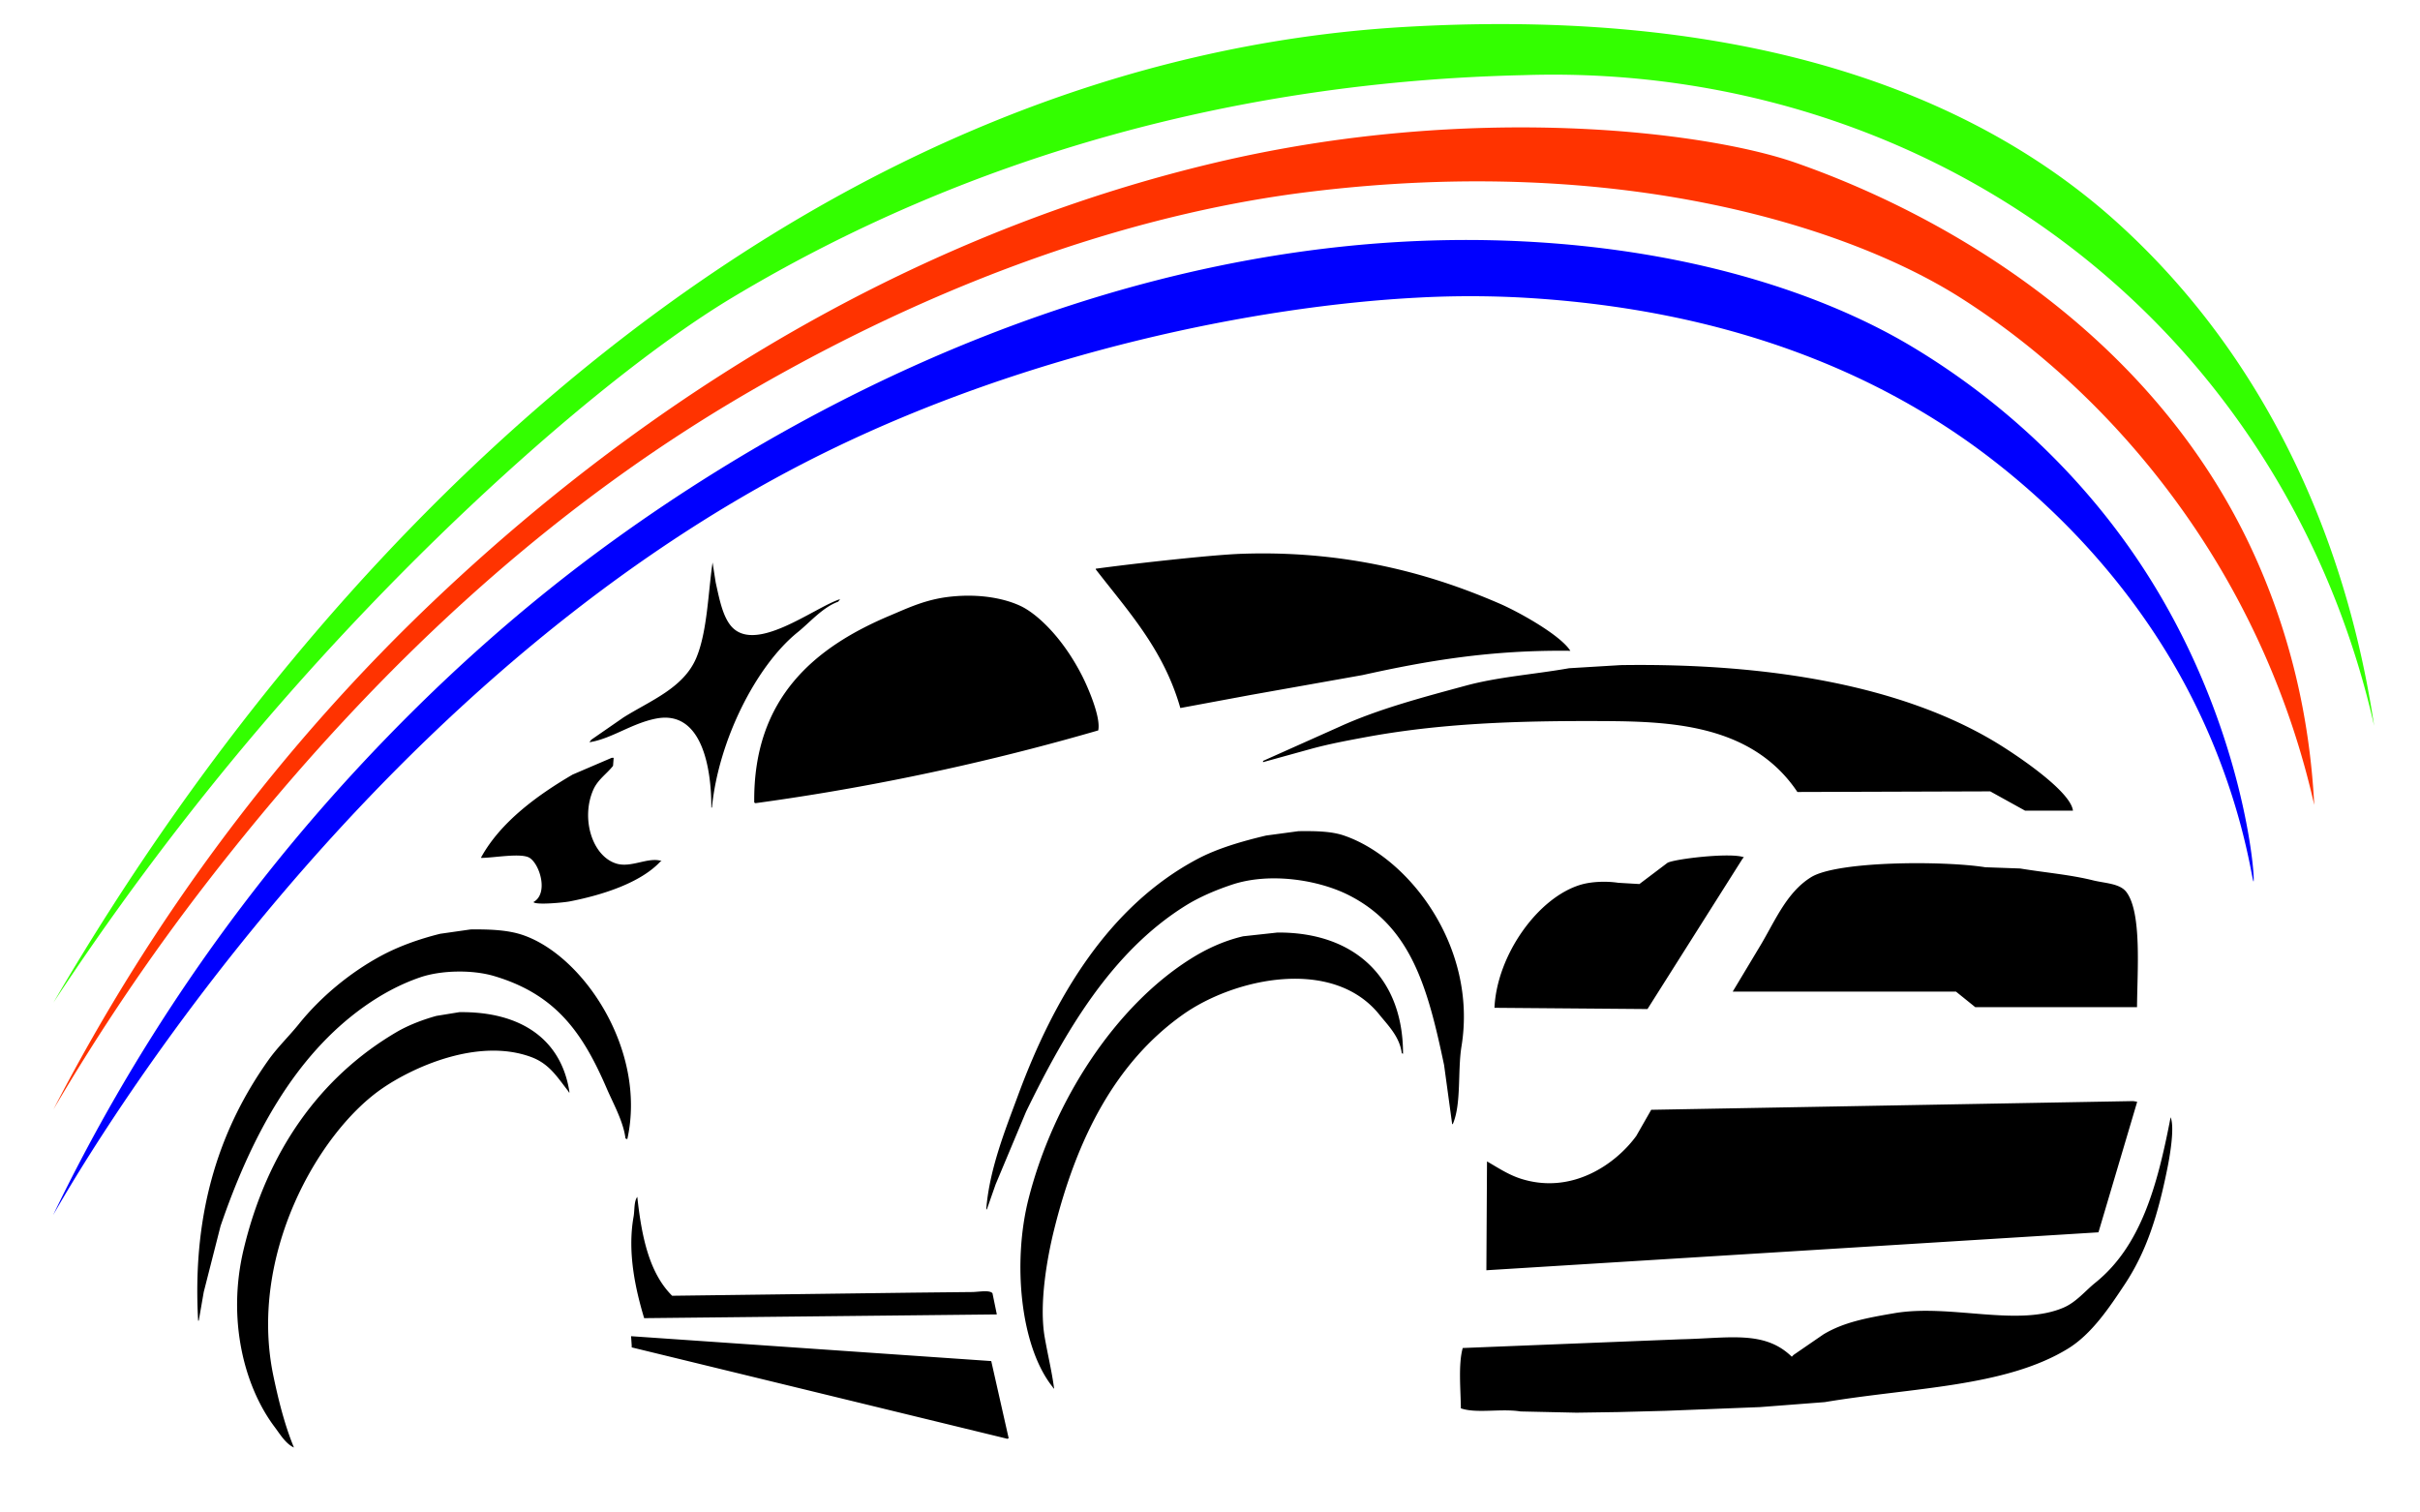 <?xml version="1.0" encoding="UTF-8"?> <svg xmlns="http://www.w3.org/2000/svg" xmlns:xlink="http://www.w3.org/1999/xlink" width="599.886" height="374.849" viewBox="0 0 3780 2362"><defs><style> .cls-1, .cls-2, .cls-3, .cls-4 { fill-rule: evenodd; } .cls-1 { fill: url(#linear-gradient); } .cls-2 { fill: blue; } .cls-3 { fill: #f30; } .cls-4 { fill: #3f0; } </style><linearGradient id="linear-gradient" x1="3393.03" y1="1923.234" x2="308.156" y2="1923.234" gradientUnits="userSpaceOnUse"><stop offset="0"></stop><stop offset="1"></stop></linearGradient></defs><path id="Garagem_de_ouro" data-name="Garagem de ouro" class="cls-1" d="M1177.18,2961.14c18.31,13.6,47.16,20.88,74.29,20.88,29.4,0,60.3-7.59,82.6-32.05M1939.85,865.01c181.65-6.244,316.84,40.8,402.25,77.719,30.34,13.115,95.21,49.241,110.76,73.831-123.82-1.54-223.37,15.44-324.51,37.89q-87.45,15.54-174.89,31.09l-109.8,20.4c-26.05-91.39-81.39-151-132.13-216.643v-0.971c24.66-3.292,49.04-6.3,73.98-9.136C1839.42,873.061,1905.87,866.179,1939.85,865.01Zm-826.84,13.6q2.43,15.543,4.86,31.087c5.18,23.042,10.02,49.664,22.35,66.061,36.72,48.841,131.47-27.069,171.97-39.831l-2.91,3.886c-24.49,8.93-44.09,32.262-63.15,47.6-64.61,51.993-123.75,168.523-134.09,273.953h-0.97c0.26-59.39-13.75-153.2-86.47-138.92-38.241,7.51-69.683,31.69-103.963,36.92,0.971-1.3,1.943-2.59,2.914-3.89q25.26-17.475,50.524-34.97c41.515-26.07,93.955-45.78,113.675-93.26C1104.8,986.2,1106.05,926.13,1113.01,878.611ZM1595,946.972c24.14,11.674,63.8,47.161,95.15,108.448,7.99,15.62,29.8,64.41,25.26,85.49a3743.107,3743.107,0,0,1-426.53,97.15c-36.47,6.08-72.19,11.51-108.82,16.51-0.65-.32-1.3-0.64-1.95-0.97-1.84-165.55,97.31-243.89,212.78-292.413,27.15-11.406,54.87-24.953,93.28-29.145C1534.42,926.56,1573.06,936.363,1595,946.972Zm936.56,91.938c233.41-3.43,438.7,32.66,583.94,119.49,29.28,17.5,118.73,76.36,122.42,107.83h-74.81q-27.21-15.06-54.41-30.11-150.585.48-301.2,0.97a216.854,216.854,0,0,0-21.38-27.2c-72.8-78.81-184.78-83.06-280.79-83.55-139.6-.72-257.11,3.75-373.1,25.26-29.24,5.42-57.6,10.75-85.5,18.45q-36.915,10.2-73.84,20.41v-1.95q59.745-26.715,119.51-53.43c60.74-27.65,129.08-45.65,197.23-64.12,50.98-13.81,105.65-17.42,161.29-27.2Q2491.24,1041.33,2531.56,1038.91ZM918.693,1159.37h0Zm36.921,24.29h2.915c-0.324,4.2-.648,8.42-0.971,12.62-10.246,12.96-23.943,21.36-31.092,37.89-19.178,44.36-1.676,102.8,35.95,114.64,23.528,7.4,50.244-10.81,70.924-3.89-0.64.32-1.29,0.65-1.94,0.97-30.76,32.85-89.562,52.03-141.855,62.18-8.877,1.72-52.833,5.98-56.353.97,23.844-13.11,10.2-58.67-5.83-68.98-12.856-8.26-55.548-.08-75.785,0v-0.97c30.485-55.4,88.378-97.35,142.826-129.2Q925.006,1196.765,955.614,1183.66ZM1969,1190.46h0Zm59.27,107.83c26.41-.33,51.2.06,70.93,6.8,101.87,34.8,208.93,174,183.63,329.33-6.27,38.52.12,89.67-13.6,121.44h-0.97q-6.315-46.14-12.63-92.29c-25.59-121.69-51.74-215.98-148.66-265.22-46.74-23.74-123.01-36.4-182.66-16.51-25.86,8.62-51.27,19.52-72.87,33.03-115.09,71.94-187.45,195.81-248.73,321.56q-23.805,56.82-47.61,113.66-6.81,19.425-13.61,38.86h-0.97c4.78-62.84,30.26-125.48,49.55-177.78,56.88-154.19,142.14-295.81,279.83-369.16,31.41-16.74,69.48-27.81,107.85-36.92Q2003,1301.685,2028.27,1298.29Zm306.06,275.9c3.75-81.98,67.63-172.48,135.05-192.35,15.51-4.58,38.39-5.92,58.3-2.92l33.03,1.95q21.855-16.515,43.72-33.03c9.97-6.09,99.26-16.68,119.51-8.75-0.65.65-1.29,1.3-1.94,1.94q-74.325,117.54-148.66,235.1Q2453.85,1575.17,2334.33,1574.19Zm1003.67-.97H3085.38q-15.06-12.15-30.12-24.29H2706.45q20.4-33.99,40.81-68c24.23-39.51,42.17-86.36,81.61-110.75,41.38-25.58,207.51-25.79,272.05-15.54q27.21,0.96,54.41,1.94c38.69,6.37,78.57,9.72,113.68,18.46,19.25,4.78,42.2,4.76,52.47,18.45C3345.72,1425.82,3338.35,1516.68,3338,1573.22ZM735.06,1451.78c30.767-.34,58.509.86,81.615,8.75,95.114,32.45,193.745,180.2,163.23,318.64h-0.972c-0.647-.32-1.3-0.65-1.943-0.97-3.243-26.44-19.383-55.03-29.148-77.72-37.581-87.3-79.379-147.09-175.862-175.84-34.087-10.15-82.744-9.28-115.621,1.95-32.262,11.01-61.79,27.47-87.445,45.66-109.194,77.42-176.9,203.86-224.441,342.93q-13.116,51.48-26.234,102.98-3.885,22.335-7.773,44.68H309.5c-10.054-177.45,37.906-305.78,109.792-407.05,14.257-20.08,32.384-37.41,47.608-56.34,33.564-41.73,78.744-79.51,127.281-105.89,27.729-15.07,59.417-26.52,93.275-34.98Q711.253,1455.19,735.06,1451.78Zm1260.17,4.86c120.53-.91,196.52,70.64,196.27,189.44-0.65-.32-1.3-0.65-1.94-0.97-3.24-25.74-21.78-43.81-34.98-60.23-72.57-90.29-225.95-57.47-307.03,0-104.66,74.18-165.54,192.44-201.12,336.13-10.33,41.69-23.88,114.78-14.58,168.06,4.78,27.33,11.48,54.87,14.58,79.66h-0.97c-0.33-.64-0.65-1.29-0.98-1.94-51.27-63.68-62.97-195.98-37.89-294.36,39.05-153.15,135.55-300.95,253.59-374.99,23.75-14.89,50.69-27.71,81.62-34.97Q1968.515,1459.56,1995.23,1456.64ZM717.57,1580.99c96.257-1.22,159.616,42.62,171.975,125.32h-0.971c-0.324-.65-0.648-1.29-0.972-1.94-17.25-21.94-29.542-42.91-58.3-53.43-83.239-30.46-185.668,16.5-234.158,50.51-98.859,69.35-207.443,260.01-168.088,447.86,8.406,40.12,18.013,77.63,32.063,111.72-12.931-5.82-21.926-21.18-30.12-32.06-48.127-63.93-74.289-168.59-48.581-276.87,36.415-153.39,119.4-269.84,239.016-340.02,18.08-10.61,40.558-19.27,62.183-25.26Q699.594,1583.91,717.57,1580.99Zm2614.6,138.92q2.91,0.495,5.83.97v0.97q-30.12,101.52-60.24,203.04-477.99,29.64-956.07,59.26,0.495-84.99.98-170.01c16.77,9.53,33.13,20.82,53.44,27.21,79.88,25.11,148.17-23.62,179.74-67.04q11.655-20.385,23.32-40.8Q2955.64,1726.715,3332.17,1719.91Zm58.29,25.26c6.84,16.48-1.92,64.08-4.85,78.69-14.86,73.92-32.49,130.57-67.04,182.64-23.94,36.07-51.39,77.34-88.42,100.06-98.25,60.29-243.9,60.71-379.9,83.55l-101.05,7.77q-73.83,2.91-147.68,5.83-36.915.975-73.84,1.94-32.55.495-65.1,0.97-43.725-.96-87.45-1.94c-30.67-4.91-68.89,3.61-93.27-4.86-0.25-28.38-4.27-68.76,2.91-94.23q170.025-6.8,340.07-13.6c76.38-1.63,131.05-14.46,173.91,27.2,0.98-.97,1.95-1.94,2.92-2.91q23.31-16.035,46.64-32.06c31.47-18.81,66.46-25.48,110.76-33.03,87.34-14.89,192.75,22.1,264.28-8.75,19.96-8.61,33.68-26.08,49.55-38.86C3343.7,1946.58,3369.7,1853.23,3390.46,1745.17ZM1557.04,2053.13q-275.43,2.91-550.9,5.83c-12.774-42.75-26.669-101.42-16.519-158.35,1.888-10.59.417-23.9,5.829-31.09,6.93,64.01,19.07,119.19,54.41,154.46q188-2.415,376.01-4.85,46.155-.5,92.31-0.97c9.91-.01,27.55-3.7,32.06,1.94Q1553.645,2036.615,1557.04,2053.13Zm-571.3,34q281.258,19.425,562.565,38.86,13.59,60.225,27.2,120.46c-0.65.33-1.29,0.65-1.94,0.97q-293.4-71.385-586.854-142.8v-2.92Q986.22,2094.425,985.735,2087.13Z"></path><path id="Forma_3_copiar_4" data-name="Forma 3 copiar 4" class="cls-2" d="M2985.9,541.1c145.69,87.148,272.82,208.091,365.15,351.472,155.97,242.226,172.14,483.536,168.9,484.246-2.51.55-18.41-146.85-112.28-317.3-71.42-129.679-173.93-248.128-299.73-344.635-170.18-130.56-406.95-231.543-728.32-249.936a1508.307,1508.307,0,0,0-165.98,0c-249.52,13.13-603.87,84.1-923.59,241.149C522.286,1083.24,73.621,1917.3,83.331,1897.2a2840.879,2840.879,0,0,1,472.534-694.16c128.781-139.32,263.528-258.877,404.193-360.258C1357.69,556.2,1863.1,350.948,2379.62,377.081,2653.74,390.95,2857.91,464.538,2985.9,541.1Z"></path><path id="Forma_3_copiar_2" data-name="Forma 3 copiar 2" class="cls-3" d="M3614.79,1257.27a1279.551,1279.551,0,0,0-200.28-452.564c-95.27-135.947-215.92-253.076-352.45-339.757-170.8-108.432-527.91-225.85-1019.27-165C1807.44,329.1,1507.46,416.8,1172.89,610.42c-270.179,156.356-557.476,390.94-848.411,766.4A3350.091,3350.091,0,0,0,83.331,1733.18c156.041-301.8,357.552-570.89,599.455-799.6C1063.35,573.763,1482.42,352.47,1898.29,254.066c400.16-94.685,766.62-48.624,906.02,0,235.95,82.3,554.96,266.647,711.94,602.007C3575.62,982.9,3607.76,1118.41,3614.79,1257.27Z"></path><path id="Forma_3_copiar_3" data-name="Forma 3 copiar 3" class="cls-4" d="M83.331,1566.23a4383.517,4383.517,0,0,1,281.177-380.76c273.99-331.784,588.164-605.928,779.1-720.521,370.86-222.583,793.42-337.535,1236.01-347.567,349.29-11.623,691.34,108.417,947.99,347.567,191.87,178.786,322.73,411.964,380.77,668.771-46.03-308.336-179.97-586.471-402.24-786.9C3109.77,169.743,2770.37,8.128,2192.16,42.206,1306.02,94.435,555.527,756.848,83.331,1566.23Z"></path></svg> 
